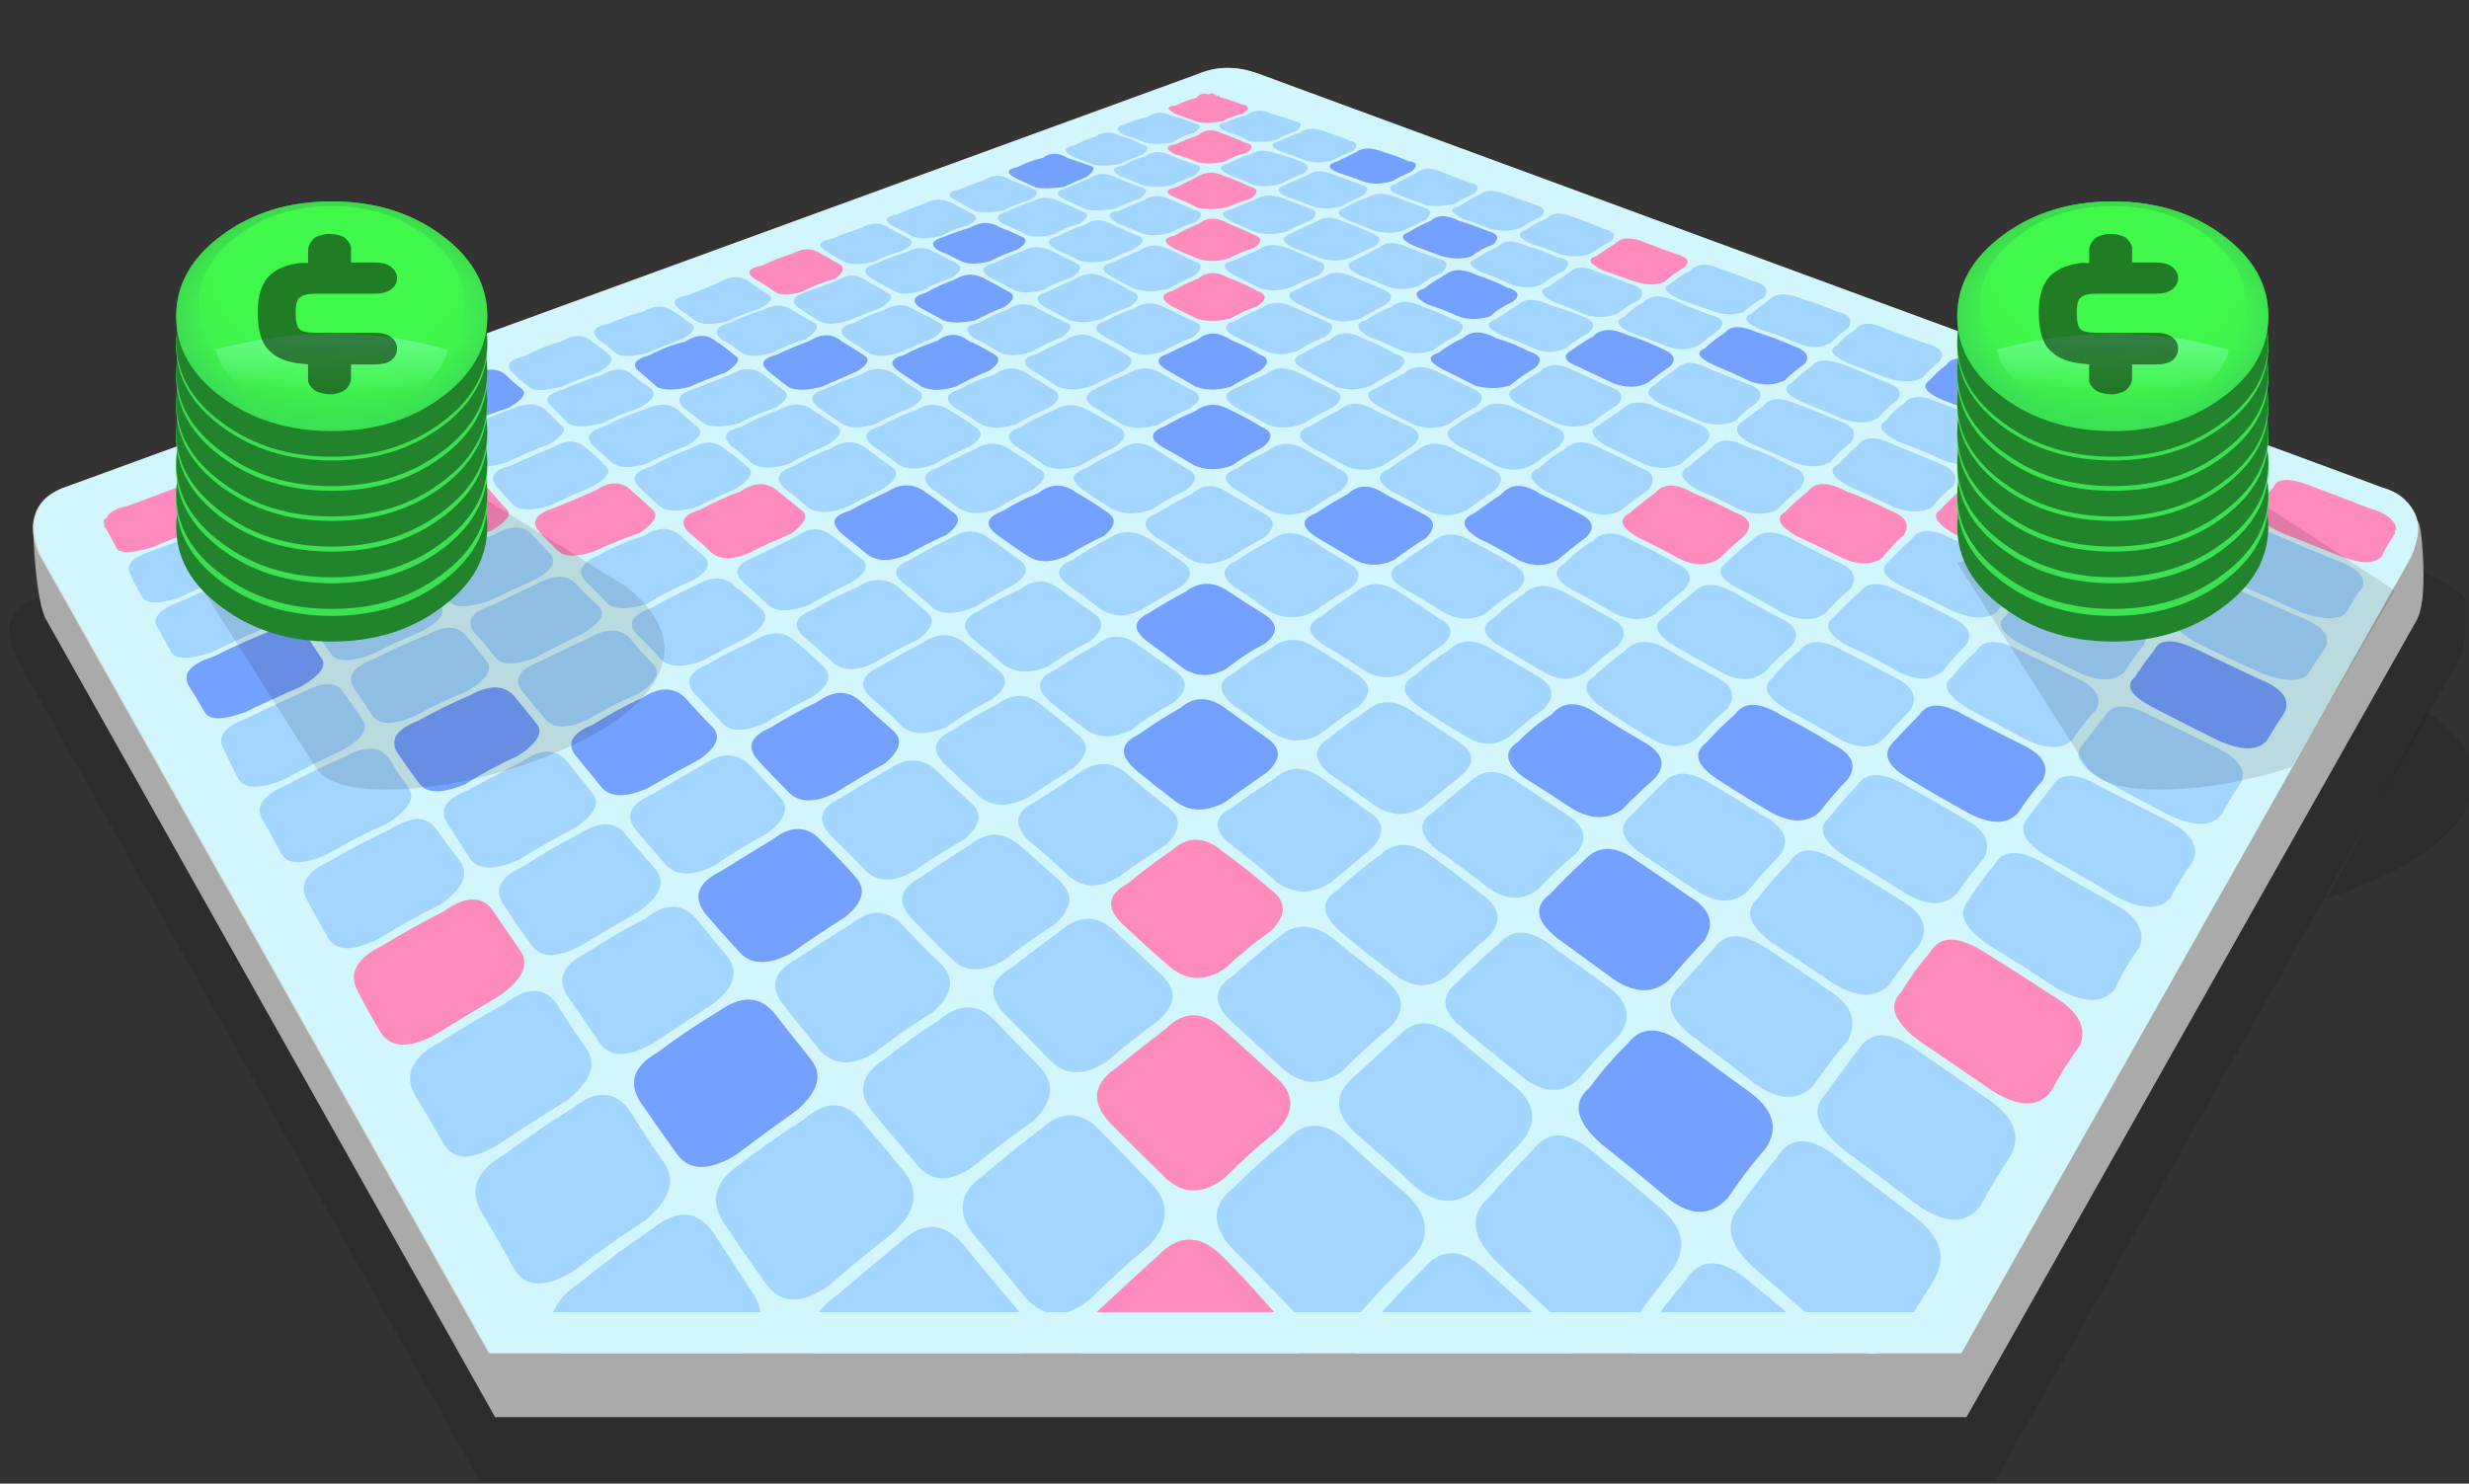 <?xml version="1.0" encoding="utf-8"?><svg id="icoCreateMatchBet-Tableros-06" image-rendering="auto" baseProfile="basic" version="1.1" x="0px" y="0px" width="386" height="232" xmlns="http://www.w3.org/2000/svg" xmlns:xlink="http://www.w3.org/1999/xlink"><rect width="100%" height="100%" fill="#333333" stroke="none"/><defs><g id="icoCredits" overflow="visible"><path fill="#21832C" stroke="none" d="M21.3 6.5Q17.65 2.8 12.5 2.8 7.35 2.8 3.7 6.5 0 10.15 0 15.3 0 20.45 3.7 24.1 7.35 27.8 12.5 27.8 17.65 27.8 21.3 24.1 25 20.45 25 15.3 25 10.15 21.3 6.5Z"/><g id="0-Comun_Iconos_Smileys_icoCreditsBase" transform="matrix(1.471 0 0 1.471 12.5 12.5)"><path fill="url(#Gradient_1)" stroke="none" d="M6 -6Q3.5 -8.5 0 -8.5 -3.5 -8.5 -6 -6 -8.5 -3.5 -8.5 0 -8.5 3.5 -6 6 -3.5 8.5 0 8.5 3.5 8.5 6 6 8.5 3.5 8.5 0 8.5 -3.5 6 -6M5.1 -6Q7.25 -3.9 7.25 -.9 7.25 2.05 5.1 4.2 3 6.35 0 6.35 -3 6.35 -5.1 4.2 -7.25 2.05 -7.25 -.9 -7.25 -3.9 -5.1 -6 -3 -8.15 0 -8.15 3 -8.15 5.1 -6Z"/><path fill="url(#Gradient_2)" stroke="none" d="M6 -6Q3.5 -8.5 0 -8.5 -3.5 -8.5 -6 -6 -8.5 -3.5 -8.5 0 -8.5 3.5 -6 6 -3.5 8.5 0 8.5 3.5 8.5 6 6 8.5 3.5 8.5 0 8.5 -3.5 6 -6Z"/><path fill="url(#Gradient_3)" stroke="none" d="M6 -6Q3.5 -8.5 0 -8.5 -3.5 -8.5 -6 -6 -8.5 -3.5 -8.5 0 -8.5 3.5 -6 6 -3.5 8.5 0 8.5 3.5 8.5 6 6 8.5 3.5 8.5 0 8.5 -3.5 6 -6M5.1 -6Q7.25 -3.9 7.25 -.9 7.25 2.05 5.1 4.2 3 6.35 0 6.35 -3 6.35 -5.1 4.2 -7.25 2.05 -7.25 -.9 -7.25 -3.9 -5.1 -6 -3 -8.15 0 -8.15 3 -8.15 5.1 -6Z"/><path fill="url(#Gradient_4)" stroke="none" d="M0 7.65Q2.7 7.65 4.55 5.75 6 4.3 6.35 2.5 .45 .1 -6.35 2.45 -6 4.3 -4.55 5.75 -2.7 7.65 0 7.65Z"/></g><path fill="#000" fill-opacity=".501" stroke="none" d="M12.35 3.55L12.05 3.55Q11.25 3.7 10.95 4.2 10.6 4.75 10.6 5.3L10.6 5.4 10.6 6.7 9.95 6.7Q8.45 6.95 7.6 7.95 6.55 9.2 6.55 12.05 6.55 15.25 7.6 16.4 8.45 17.45 9.95 17.65L10.6 17.75 10.6 19.55Q10.65 20.1 11.2 20.65 11.8 21 12.35 21L12.6 21Q13.45 20.8 13.7 20.35 14.05 19.9 14.05 19.15L14.05 17.75 15.95 17.75Q16.8 17.75 17.25 17.35 17.75 16.8 17.75 16.05 17.75 15.25 17.25 14.75 16.8 14.3 15.95 14.3L11.2 14.3Q10.25 14.3 9.95 13.95 9.6 13.65 9.6 12.05 9.6 10.75 9.95 10.45 10.25 10.05 11.2 10.05L15.95 10.05Q16.8 10.05 17.25 9.6 17.75 9.1 17.75 8.35 17.75 7.65 17.25 7.1 16.8 6.65 15.95 6.65L14.05 6.65 14.05 5.4 14.05 5Q14 4.55 13.55 3.95 13.05 3.55 12.35 3.55Z"/></g><radialGradient id="Gradient_1" gradientUnits="userSpaceOnUse" cx="0" cy="0" r="9.3" fx="0" fy="0" gradientTransform="translate(.15 1.15)" spreadMethod="pad"><stop offset="69.803%" stop-color="#5AC875" stop-opacity="0"/><stop offset="100%" stop-color="#16BF53" stop-opacity=".509"/></radialGradient><radialGradient id="Gradient_2" gradientUnits="userSpaceOnUse" cx="0" cy="0" r="11.212" fx="0" fy="0" gradientTransform="translate(.3 -3.65)" spreadMethod="pad"><stop offset="47.058%" stop-color="#40F94B" stop-opacity="1"/><stop offset="77.647%" stop-color="#40F44B" stop-opacity="1"/><stop offset="100%" stop-color="#3AE44E" stop-opacity="1"/></radialGradient><radialGradient id="Gradient_3" gradientUnits="userSpaceOnUse" cx="0" cy="0" r="9.3" fx="0" fy="0" gradientTransform="translate(.15 1.15)" spreadMethod="pad"><stop offset="69.803%" stop-color="#43D775" stop-opacity="0"/><stop offset="100%" stop-color="#39BF48" stop-opacity=".509"/></radialGradient><linearGradient id="Gradient_4" gradientUnits="userSpaceOnUse" x1=".05" y1="-2.375" x2="-.05" y2="6.375" spreadMethod="pad"><stop offset="44.705%" stop-color="#82FFB4" stop-opacity=".568"/><stop offset="90.980%" stop-color="#82FFB4" stop-opacity="0"/></linearGradient></defs><g id="000-EXPORT_mcTablero3D-07" overflow="visible"><path fill="#000" fill-opacity=".121" stroke="none" d="M385.45 94.15Q385.3 90.95 362.1 82.45 355.65 80.05 294.35 59.05L198.8 25.6Q193.65 23.7 189.2 25.6L5.8 93.4Q-.6 95.6 2.55 102.9L75 231.6 311.9 231.6 384.25 103.5Q385.7 101.25 385.45 94.15Z"/><path fill="#AAA" stroke="none" d="M378.85 88.1Q378.55 81.15 377.75 81.35 376.6 84.35 375.8 85.35 374.9 86.55 373.8 86.25L364.8 83.1 204.15 23.95 197.65 21.55Q192.65 19.7 188.3 21.55L11.5 86.05Q7.75 87.25 5.15 81.8 5.5 92.9 7.05 96.6L77.4 221.6 307.45 221.6 377.7 97.2Q379.1 95 378.85 88.1Z"/><path fill="#DADADA" stroke="none" d="M377.15 79.9Q375.6 77.15 372.3 76.25L363.8 73.1 203.15 13.95 196.65 11.55Q191.65 9.7 187.3 11.55L10.5 76.05Q6.75 77.25 5.6 80.1 4.5 82.9 6.05 86.6L76.4 211.6 306.45 211.6 376.7 87.2Q378.75 82.6 377.15 79.9Z"/><path fill="#D1F6FB" stroke="none" d="M377.35 79.9Q375.8 77.15 372.5 76.25L364 73.1 203.35 13.95 196.85 11.55Q191.85 9.7 187.5 11.55L10.7 76.05Q6.95 77.25 5.8 80.1 4.7 82.9 6.25 86.6L72.4 204.15 73 205.2 76.6 211.6 306.65 211.6 310.25 205.2 310.85 204.15 376.9 87.2Q378.95 82.6 377.35 79.9Z"/><path fill="#A3D5FF" stroke="none" d="M239.6 205.2Q239 204.65 238.45 204.15 235.55 201.5 232.7 198.95 226.65 193.25 222.5 198.45 219.7 201.2 217 204.15 216.5 204.65 216.05 205.2L239.6 205.2M279.3 205.2Q278.65 204.65 278.05 204.15 275.9 202.35 273.75 200.6 267 194.7 263.5 200.25 261.9 202.15 260.35 204.15 259.95 204.65 259.6 205.2L279.3 205.2M150.9 194.95Q146.15 189.15 140.7 194.3 135.7 198.4 130.9 202.5 129.75 203.3 128.9 204.15 128.4 204.65 128.05 205.2L159.3 205.2Q159 204.7 158.6 204.2L158.55 204.15Q154.45 199.4 150.9 194.95M155.65 159.7Q151.65 155.5 146.9 159.45 142.45 162.3 138.2 165.7 132.65 169.35 136.55 174.05 139.7 177.85 143.15 181.9 146.65 186.45 152.45 182.2 156.85 178.55 161.55 175.3 166.25 170.7 162.45 166.7 158.95 163.25 155.65 159.7M115.8 181.95Q109.65 186.15 113.25 191.35 116.3 195.95 119.55 200.45 123 205.65 129.55 201.05 134.45 196.8 139.7 192.7 145.05 187.8 141.3 183.15 138.05 179.15 134.8 175.4 130.9 170.5 125.75 175 120.55 178.35 115.8 181.95M111.5 192.75Q107.8 187.4 101.85 192.25 96.2 196.05 90.9 200.4 88.15 202.2 87 204.15 86.7 204.65 86.5 205.2L118.85 205.2Q118.8 204.65 118.65 204.15 118.3 203.05 117.5 201.95 114.4 197.15 111.5 192.75M108.95 143.8Q105.65 139.9 100.95 143.6 96.15 146.1 91.7 149 85.9 151.95 88.95 156.1 91.15 159.2 93.55 162.8 95.9 166.65 102.1 163.15 106.75 160.05 111.5 156.95 116.45 153.15 113.75 149.65 111.25 146.6 108.95 143.8M98 130.75Q95.5 127.2 90.5 130.45 86.05 132.7 81.9 135.45 76.2 138 78.85 141.65 80.85 144.75 83.05 147.7 85.1 150.9 90.85 147.85 95.3 145.15 99.85 142.55 104.95 138.9 102.5 135.95 100.05 133.1 98 130.75M91.95 99.85Q88.05 101.6 84.4 103.45 79.4 105.35 81.75 108.2 83.3 110.15 85.15 112.3 86.95 114.8 91.95 112.5 95.7 110.2 99.75 108.5 104.05 105.75 102.05 103.8 100.1 101.8 98.4 99.75 96.05 97.4 91.95 99.85M117.3 119.7Q114.2 116.6 109.95 119.6 105.85 121.85 102.05 124.2 96.8 126.4 99.4 129.8 101.6 132.4 103.95 135.05 106.35 138 111.7 135.35 115.75 132.55 119.9 130.35 124.25 127.1 121.95 124.65 119.5 122 117.3 119.7M141.25 144.8Q137.6 140.85 133.15 144.45 128.8 147.15 124.4 150.05 119.05 153 122.65 157.35 125.2 160.6 128.15 164.2 131.55 167.95 137.05 164.4 141.25 161.1 145.8 158.3 150.4 154.3 147.25 150.9 144.05 147.85 141.25 144.8M131.4 124.8Q126.55 127.1 129.85 130.6 132.3 133 135.15 135.95 138.05 139 142.9 136.2 146.75 133.55 150.75 131.25 154.75 127.95 151.55 125.3 148.85 122.9 146.4 120.5 143.1 117.45 139 120.25 135.15 122.45 131.4 124.8M128.6 104.1Q126.4 101.95 124.3 100.25 121.65 97.8 117.8 100.25 114.2 101.8 110.6 103.9 106.1 105.8 108.65 108.55 110.6 110.55 112.8 112.95 114.7 115.25 119.8 113 123.25 110.8 127.05 108.95 131.05 106.2 128.6 104.1M155.85 104.6Q153.35 102.5 150.8 100.55 147.8 98.1 144.2 100.55 140.8 102.3 137.5 104.25 133.15 106.4 136.15 109.05 138.45 111 140.95 113.5 143.35 115.7 147.95 113.7 151.35 111.25 154.9 109.45 158.8 106.75 155.85 104.6M79.05 180.4Q72.3 184.2 75.2 189.45 77.65 193.45 80.2 198.1 82.85 203 89.75 198.7 95.1 194.6 100.85 190.85 106.8 185.9 103.7 181.65 100.85 177.65 98.5 173.7 95 168.95 89.55 173.25 84.2 176.6 79.05 180.4M68.85 162.95Q62.35 166.35 64.75 171.05 66.95 174.6 69.15 178.55 71.55 183 78.1 178.85 83.2 175.45 88.6 172.1 94.3 167.6 91.6 163.85 89.2 160.5 87.2 157.2 84.3 152.85 78.95 156.95 73.7 159.85 68.85 162.95M70.15 129.05Q71.65 131.35 73.45 134.3 75.6 136.95 81.1 134.45 85.3 131.85 89.8 129.5 94.65 126.35 92.5 123.9 90.5 121.4 88.7 119.1 86.1 116.05 81.75 119 77.4 121.25 73.1 123.6 67.65 125.7 70.15 129.05M51.75 134.55Q46 137.15 48 140.75 49.5 143.5 51.25 146.6 53.05 149.85 59.2 146.8 63.85 143.9 68.75 141.5 73.85 138 72.15 135 70.15 132.35 68.35 129.9 66.2 126.4 61.1 129.65 56.2 131.95 51.75 134.55M53.35 117.4Q58.15 114.8 56.75 112.6 55.05 110.15 53.8 108.4 52.2 105.65 47.25 108.3 42.95 110.15 38.75 112.25 33.35 114.25 34.95 117.1 36.05 119.45 37.3 121.85 38.8 124.2 44.4 121.9 48.7 119.55 53.35 117.4M63.9 123.25Q62.2 120.9 60.8 118.55 58.6 115.65 53.9 118.35 49.15 120.4 44.95 122.7 39.1 125.1 41.1 128.25 42.35 130.55 43.85 133.25 45.2 136.25 51.25 133.55 55.65 130.9 60.5 128.8 65.5 125.6 63.9 123.25M76 103.3Q74.3 101.15 72.9 99.45 70.95 96.95 66.6 99.35 62.45 101 58.55 103 53.6 104.85 55.35 107.65 56.6 109.4 58.15 111.8 59.7 114.2 64.9 111.95 68.85 109.8 73.1 108.05 77.7 105.25 76 103.3M60 91Q56 92.7 52.4 94.35 47.45 95.95 49.2 98.5 50.35 100.35 51.75 102.2 52.9 104.2 58.1 102.35 62 100.35 66 98.7 70.25 96.3 68.85 94.7 67.3 92.65 65.95 91.1 64.2 88.85 60 91M59.85 83.45Q58.25 81 54.2 83.3 50.45 84.65 46.75 86.35 41.9 87.95 43.65 90.1 44.7 91.85 45.9 93.6 47.15 95.25 52.05 93.6 55.85 91.95 59.6 90.3 63.65 88.3 62.5 86.5 61.05 84.55 59.85 83.45M67.05 66.55Q65.65 65.1 64.55 64.05 63.05 62.4 59.55 64.05 56.2 65.15 53.05 66.55 49.05 67.6 50.45 69.5 51.4 70.8 52.7 72.3 53.75 73.35 57.9 72.15 61.15 70.6 64.5 69.5 68.25 67.7 67.05 66.55M70.25 70.05Q68.55 68.1 65 69.95 61.65 71.15 58.35 72.75 53.95 73.6 55.4 75.95 56.55 77.45 57.85 78.9 59 80.1 63.35 78.9 66.7 77.35 70.3 75.95 74 73.85 72.8 72.85 71.5 71.2 70.25 70.05M28.45 93.95Q23.2 95.85 24.65 98.15 25.6 99.9 26.7 101.85 27.7 103.8 33.1 102 37 100.1 41.15 98.3 45.55 95.9 44.65 94.25 43.25 92.45 42.05 90.7 40.65 88.4 36.4 90.7 32.35 92.15 28.45 93.95M34.05 75.85Q34.7 77.35 35.85 78.65 37 80.1 41.25 78.8 44.75 77.15 48.5 75.95 52.6 73.85 51.5 72.8 50.35 71.15 49.25 70 47.7 68.2 44.05 70 40.45 71.05 37.2 72.65 32.85 73.75 34.05 75.85M39.2 86.25Q38.2 84.45 37.2 83.2 35.85 80.9 31.75 83.2 27.65 84.7 23.9 86.1 19 87.65 20.45 89.9 21.05 91.4 22.15 93.2 23 95.1 28.05 93.45 31.85 91.55 35.95 90.2 40.25 87.85 39.2 86.25M152.35 94.95Q155.4 93.1 158.55 91.4 161.7 89.3 159.45 87.6 156.9 85.7 154.7 84.2 151.85 82.05 148.65 84.15 145.55 85.6 142.45 87.45 138.45 89.05 141.25 91.2 143.45 92.9 145.85 95.05 148.05 96.7 152.35 94.95M140.45 91.8Q137.55 89.55 133.95 91.85 130.55 93.3 127.15 95.3 122.85 96.95 125.65 99.55 127.75 101.3 130.05 103.45 132.45 105.75 136.8 103.6 140.1 101.6 143.6 99.95 147.05 97.45 144.7 95.5 142.35 93.65 140.45 91.8M129.95 70.1Q126.9 71.3 124.05 72.9 120.3 74.2 122.65 76.35 124.35 77.65 126.3 79.3 128.2 80.8 132.15 79.4 135.15 77.85 138.2 76.35 141.2 74.25 139.4 73 137.3 71.55 135.55 70.2 133 68.15 129.95 70.1M142.35 63.8Q145.35 61.95 143.35 60.9 141.4 59.75 139.85 58.45 137.25 56.9 134.6 58.55 131.6 59.65 129.05 60.8 125.65 61.8 127.85 63.65 129.6 64.9 131.55 66.2 133.35 67.4 136.9 66.3 139.45 64.85 142.35 63.8M157.9 70.3Q155.25 68.45 152.3 70.3 149.4 71.6 146.75 73.1 143.1 74.25 145.8 76.5 147.65 77.85 149.85 79.4 152.2 81 155.85 79.55 158.4 77.9 161.55 76.5 164.6 74.25 162.25 73.2 159.95 71.55 157.9 70.3M148.45 64.15Q145.8 62.45 143.1 64.2 140.15 65.2 137.6 66.65 133.9 67.7 136.55 69.8 138.3 70.9 140.35 72.6 142.4 73.9 146 72.65 148.7 71.1 151.6 69.85 154.55 67.95 152.4 66.7 150.3 65.2 148.45 64.15M118 87.1Q113.7 88.7 116.2 91.05 118 92.65 120.1 94.6 121.95 96.25 126.4 94.65 129.7 92.7 133.05 91.1 136.75 88.85 134.5 87.25 132.3 85.45 130.4 84.05 127.65 81.55 124.4 83.95 121.15 85.55 118 87.1M108.8 91.5Q105.15 93.2 101.85 95.05 97.25 96.65 99.55 99.2 101.35 100.9 103.3 103.05 105.15 105.05 110 103.25 113.55 101.3 117.15 99.5 121 96.9 118.95 95.1 116.85 93.2 114.95 91.75 112.65 89.3 108.8 91.5M91.45 90.8Q93.15 92.45 94.9 94.3 96.5 95.85 101.15 94.45 104.55 92.3 108.1 90.85 111.9 88.8 110.05 87 108.15 85.4 106.5 83.85 104 81.6 100.65 83.8 97.1 84.85 93.85 86.7 89.45 88.55 91.45 90.8M83.6 90.65Q87.55 88.6 86.05 86.65 84.5 85 83.15 83.6 81.1 81.35 77.3 83.6 73.5 84.95 70.1 86.55 65.45 88.3 67.35 90.5 68.7 92.1 70.15 94 71.5 95.6 76.4 94 79.85 92.35 83.6 90.65M90.1 91.35Q88.05 89.15 84.2 91.15 80.5 92.95 76.95 94.65 72.2 96.2 74.1 98.85 75.6 100.45 77.35 102.7 78.8 104.75 83.8 102.8 87.5 100.8 91.15 99.05 95.35 96.5 93.6 94.8 91.7 93.05 90.1 91.35M94.7 72.9Q93.05 71.2 91.6 70.05 89.55 68.1 86.45 69.95 83 71.35 79.85 72.8 75.9 73.75 77.6 76.05 78.6 77.2 80.2 78.9 81.8 80.35 85.95 79.05 89.1 77.6 92.55 76.1 96.2 74.05 94.7 72.9M85.8 69.5Q89.1 67.45 87.8 66.6 86.4 65.15 85.15 64 83.25 62.45 79.9 64 76.75 65.15 73.65 66.5 69.65 67.7 71.4 69.5 72.55 70.75 73.9 72.2 75.2 73.6 79.35 72.25 82.5 70.7 85.8 69.5M95.25 55.45Q93.85 54.3 92.55 53.4 90.7 51.7 87.7 53.4 84.85 54.2 82.1 55.65 78.3 56.55 80.15 58.3 81.15 59.3 82.65 60.5 83.8 61.5 87.7 60.5 90.4 59.3 93.55 58.25 96.45 56.55 95.25 55.45M98.95 58.7Q97.05 56.9 94.05 58.65 90.85 59.65 88.15 60.85 84.25 61.95 86.25 63.55 87.4 64.75 88.85 66.2 90.2 67.15 94.1 66.2 96.95 64.75 100.05 63.75 103.1 62.05 101.8 60.8 100.4 59.75 98.95 58.7M116 66.7Q112.15 67.6 114.25 69.65 115.95 70.85 117.6 72.5 119.7 73.75 123.4 72.5 126.2 70.9 129.25 69.65 132.45 67.7 130.75 66.55 128.65 65.1 126.95 64.05 124.75 62.4 121.65 64.15 118.7 65.15 116 66.7M107.95 70.15Q104.75 71.3 101.8 72.95 97.85 74.1 99.9 76.15 101.35 77.55 103.1 79.15 104.75 80.45 108.75 79.35 111.9 77.85 115.15 76.35 118.6 74.15 116.75 72.9 114.9 71.3 113.3 70.2 111.05 68.25 107.95 70.15M107.45 69.7Q110.5 67.8 108.9 66.65 107.25 65.2 105.95 64.1 103.95 62.5 100.7 64.05 97.55 65.05 94.75 66.55 90.85 67.7 92.6 69.55 94 70.9 95.7 72.35 97.3 73.65 101.1 72.5 104.2 70.85 107.45 69.7M114.25 50.45Q110.8 51.2 112.8 53.1 114.25 53.8 115.9 55.15 117.35 56.1 120.75 55.15 123.35 53.8 126.05 53 128.7 51.1 127.15 50.4 125.35 49.45 123.9 48.5 121.75 47.1 119.25 48.5 116.55 49.25 114.25 50.45M119.4 58.6Q117 56.85 113.9 58.7 111.25 59.75 108.4 60.85 104.9 61.95 106.95 63.8 108.35 64.9 110.1 66.25 111.6 67.05 115.3 66.3 118.05 64.85 121.2 63.75 124.1 61.95 122.35 60.9 120.65 59.65 119.4 58.6M105.25 48.7Q103.1 47.2 100.5 48.75 97.75 49.5 95.25 50.6 91.65 51.3 93.55 53.1 94.8 53.9 96.25 55.2 97.5 56.15 101.15 55.2 103.8 54.05 106.65 53 109.4 51.5 108.05 50.6 106.45 49.4 105.25 48.7M116.9 43.9Q115.05 42.65 112.45 44.15 110.1 45.2 107.55 46.15 104.25 46.7 106.2 48.35 107.5 49.3 108.95 50.3 110.35 51.05 113.7 50.25 116.2 49.1 118.75 48.25 121.45 46.85 120.1 46.05 118.5 45.05 116.9 43.9M143.2 48.6Q140.75 46.95 138.3 48.45 135.85 49.25 133.6 50.45 130.25 51.3 132.4 52.95 134.05 54.1 135.85 55.2 137.55 56.1 140.8 55.1 143.35 53.85 145.85 52.95 148.4 51.1 146.8 50.45 144.8 49.3 143.2 48.6M161.35 29.45Q159.45 28.75 157.9 28.1 155.95 26.85 154 28.1 151.85 28.85 150.05 29.6 147.2 30.25 149.45 31.35 150.8 32.15 152.5 33.05 154.15 33.35 156.85 32.95 158.75 31.9 161 31.3 163.05 30.15 161.35 29.45M137.05 41.2Q134.05 41.95 136.15 43.45 137.6 44.35 139.6 45.4 141 46.4 144.25 45.45 146.2 44.25 148.85 43.4 151.1 42 149.4 41.1 147.75 40.25 146.05 39.4 143.95 38.1 141.55 39.5 139.3 40.15 137.05 41.2M130.95 43.85Q128.35 44.85 125.9 45.7 122.85 46.75 124.95 48.2 126.45 49.2 128.05 50.2 129.65 51.1 132.9 50.05 135.3 49 137.65 48.15 140.35 46.5 138.7 45.75 136.85 44.65 135.35 43.85 133.3 42.3 130.95 43.85M140.25 33.55Q137.4 34.05 139.65 35.4 141.05 36.05 142.8 37 144.2 37.55 147.15 36.9 149.1 35.8 151.3 35.25 153.6 34.05 151.8 33.35 150.15 32.4 148.7 31.7 146.6 30.65 144.5 31.85 142.3 32.6 140.25 33.55M138.85 35.55Q136.8 34.35 134.55 35.7 132.15 36.4 130.2 37.3 127 37.95 129.05 39.2 130.4 40.05 132.05 41 133.55 41.6 136.6 40.95 138.6 39.9 141 39.25 143.55 37.95 141.9 37.2 140.3 36.4 138.85 35.55M299.7 164.2Q293.45 159.65 290.6 164.05 287.9 167.55 285.4 171.1 281.8 174.65 288.5 180 293.9 183.95 299.55 188.3 306.25 193.05 309.65 188.55 311.75 184.6 314.45 180.55 316.8 175.8 310.45 171.65 304.8 167.7 299.7 164.2M277.8 181Q274.7 184.75 271.9 188.75 268.15 193.15 274.95 198.9 277.95 201.45 281.05 204.15 281.65 204.65 282.3 205.2L299.25 205.2Q299.55 204.65 299.85 204.15 301.15 202.05 302.45 200 305.5 194.55 298.7 189.8 292.85 185.35 287.35 181.05 280.9 175.9 277.8 181M276.35 148.4Q270.65 144.5 268 148.25 265.15 151.4 262.45 154.4 258.95 157.8 264.85 162.25 269.6 165.75 274.4 169.5 279.9 173.4 283.45 169.8 286.1 166 288.85 162.75 291.25 158.2 285.95 154.9 281.1 151.5 276.35 148.4M255.15 127.4Q251.7 130.1 256.7 133.55 260.8 136.25 265.05 139.2 270 142.4 273.3 139.3 275.6 136.4 278.15 133.85 280.75 130.45 276.05 127.8 271.65 125.05 267.6 122.6 262.5 119.5 260.05 122.4 257.45 124.9 255.15 127.4M270 110.9Q272.25 107.9 268.3 105.85 264.45 103.8 260.95 101.7 256.6 99 254.1 101.75 251.5 103.6 249.25 105.75 246.2 107.65 250.6 110.75 254.15 113.1 258 115.4 262.15 117.9 265.45 115.35 267.45 112.95 270 110.9M300.1 147.7Q302.4 143.75 297 140.65 292.25 137.7 287.7 134.9 281.95 131.15 279.75 134.85 277.1 137.45 274.9 140.4 271.5 143.3 277.05 147.45 281.85 150.55 286.65 153.8 292.05 157.15 295.3 154.05 297.55 150.85 300.1 147.7M298.1 122.9Q292.5 119.55 290.35 122.8 288 125.25 286 127.8 283.05 130.3 288.55 134 293.1 136.6 297.8 139.65 303 142.75 305.95 139.7 307.9 136.85 310.1 134.3 312.15 130.55 306.8 127.9 302.4 125.25 298.1 122.9M298.7 111Q300.45 107.9 296.05 105.85 292.1 103.7 288.25 101.8 283.35 99 281.35 101.8 279.05 103.5 277.2 105.95 274.4 107.95 279.4 111 283.1 112.95 287.4 115.45 291.95 118 294.6 115.45 296.45 113.3 298.7 111M239.65 179.8Q236.1 183.4 232.65 187.4 228.1 191.5 234.1 197.45 237.6 200.7 241.25 204.15 241.75 204.65 242.35 205.2L256.4 205.2Q256.75 204.7 257.15 204.15 259.3 201.3 261.55 198.4 265.05 193.2 259.1 188.5 254.2 184.3 249.2 180.25 243.3 175.1 239.65 179.8M236.4 169.5Q232.05 165.9 227.75 162.35 222.4 157.9 218.65 162 215 165.35 211.55 168.5 206.9 172.55 212.1 177.35 216.65 181.25 221.1 185.45 226.4 189.95 231.05 185.75 234.55 182.15 238 178.45 241.75 173.7 236.4 169.5M201 178.4Q196.75 181.8 192.9 185.7 187.5 189.85 192.95 195.6 197 199.55 201.35 204.15 201.7 204.5 202.05 204.9 202.2 205.05 202.4 205.2L212.75 205.2Q213.2 204.65 213.65 204.15 217.1 200.25 220.85 196.75 225.1 191.7 219.95 186.8 215.15 182.7 210.75 178.6 205.3 173.6 201 178.4M179.65 194.8Q184.4 189.55 179.95 185.05 176.05 180.9 172.25 177.05 167.65 172.05 162.8 176.5 158.1 180.05 153.75 183.8 147.95 187.85 152.45 193.35 156.15 197.75 160.1 202.65 160.85 203.55 161.65 204.15 162.6 204.9 163.65 205.2L166.75 205.2Q167.85 204.9 169.05 204.15 169.7 203.75 170.4 203.2 174.95 198.65 179.65 194.8M192.8 152.55Q187.95 155.6 192.75 159.95 196.5 163.35 200.5 167.1 205.1 171.05 209.9 167.45 213.35 163.9 217.25 160.7 221.1 156.8 216.5 153.15 212.4 150 208.45 146.8 203.7 143.1 199.8 146.65 196.25 149.45 192.8 152.55M174.4 145.7Q170.3 141.75 165.85 145.5 162 148.35 158.1 151.35 153 154.3 157.15 158.65 160.45 161.95 164 165.65 167.7 169.55 173.1 165.95 176.9 162.65 181.2 159.5 185.4 155.75 181.25 152.15 177.7 148.7 174.4 145.7M164.9 144.55Q169 140.85 165.7 137.8 162.55 134.85 159.65 132.4 155.7 128.9 151.75 132.05 147.7 134.6 143.85 137.25 138.85 139.9 142.75 143.85 145.6 146.9 148.65 149.8 151.75 153.2 157.05 150.1 160.9 147.1 164.9 144.55M176.25 121.05Q172.65 117.95 168.6 120.95 165.25 123.25 161.6 125.55 157.15 127.75 160.9 131.55 163.9 133.9 167 136.9 170.3 139.9 174.95 137.1 178.5 134.5 182.3 132.1 185.9 128.55 182.45 126.15 179.2 123.6 176.25 121.05M167.8 120.1Q171.4 117 168.35 114.75 165.6 112.35 163 110.4 159.65 107.35 155.8 110.2 152.2 112 148.75 114.3 144.4 116.35 147.8 119.6 150.2 121.95 153.05 124.5 156.1 127.1 160.8 124.65 164.2 122.4 167.8 120.1M183.4 109.9Q186.8 107.25 183.85 105 180.85 102.95 178.05 100.95 174.65 98.25 171.45 100.8 167.9 102.75 164.9 104.8 160.75 106.65 164.1 109.7 166.65 111.75 169.65 114 172.65 116.2 176.85 114.15 179.85 111.85 183.4 109.9M242.65 147.95Q237.45 143.85 234.2 147.7 230.9 150.5 227.9 153.55 223.55 156.85 229 161.1 233.2 164.55 237.95 168.35 242.95 172.4 246.95 168.6 249.9 165.1 253.15 161.9 256.2 157.75 251.25 154.2 246.85 151.05 242.65 147.95M208 138.05Q211.2 135.4 214.25 132.85 217.85 129.3 213.85 126.85 210.35 124.25 206.9 121.85 202.7 118.6 199.15 121.85 195.8 123.9 192.6 126.3 188 128.7 192.8 132.35 195.95 134.7 199.55 137.9 203.6 140.85 208 138.05M215.7 133.75Q212.3 136.2 209.15 139.15 204.95 141.8 209.7 145.8 213.5 149 217.75 152.2 222.2 155.8 226.35 152.45 229.3 149.3 232.75 146.45 236.05 142.8 231.45 139.7 227.6 136.55 223.9 133.95 219.25 130.4 215.7 133.75M212 105.35Q208.85 103.2 205.8 101.35 201.8 98.8 198.85 101.3 195.75 102.95 192.95 105.25 189.05 107.1 192.75 110.2 195.75 112.25 198.95 114.6 202.7 116.9 206.5 114.75 209.35 112.4 212.4 110.5 215.6 107.6 212 105.35M237.4 122.4Q233.05 119.15 229.85 122.2 226.85 124.55 224.1 127 220.3 129.4 224.8 133 228.6 135.65 232.7 138.85 237 141.9 240.65 138.9 243.4 135.9 246.4 133.5 249.2 130.1 245.05 127.45 241.1 124.85 237.4 122.4M228.5 121.25Q231.85 118.35 227.8 115.85 224.15 113.4 220.9 111.3 216.75 108.4 213.65 111.15 210.5 113.2 207.75 115.45 204 117.75 207.85 121 211.3 123.35 214.75 125.85 218.8 128.65 222.65 126 225.6 123.55 228.5 121.25M240.25 105.65Q236.65 103.55 233.55 101.7 229.25 98.9 226.55 101.65 223.65 103.4 221.3 105.55 217.65 107.55 221.9 110.55 225.15 112.8 228.75 114.9 232.6 117.55 236.05 115.15 238.55 112.85 241.4 110.85 244.15 107.85 240.25 105.65M219.1 88.05Q215.6 89.75 219.7 92.15 222.55 93.75 225.7 95.75 229.3 97.65 232.35 95.85 234.7 93.8 237.35 92.2 239.7 89.85 236.3 88.1 233.1 86.1 230.25 84.75 226.55 82.4 223.95 84.75 221.45 86.25 219.1 88.05M211.95 92.6Q209.15 94.35 206.6 96.35 202.95 98.15 206.8 100.75 209.85 102.55 213.05 104.7 216.6 107 220.1 104.95 222.8 102.75 225.55 100.85 228.3 98.35 224.8 96.6 221.7 94.45 218.8 92.6 214.8 90.1 211.95 92.6M209.4 64.1Q206.95 65.35 204.8 66.65 201.55 67.8 205 69.95 207.6 71.25 210.2 72.8 213.2 74.15 216.2 72.8 218.45 71.4 220.65 69.9 223.1 67.95 220.2 66.6 217.45 65.4 214.95 64.15 211.7 62.15 209.4 64.1M214.25 60.35Q216.35 59.05 218.65 57.85 220.75 56 218.05 55.3 215.65 53.85 213.35 53.05 210.15 51.15 207.95 53.1 205.8 54 203.9 55.2 200.9 56.25 204.15 57.9 206.55 59.15 208.9 60.5 211.55 61.35 214.25 60.35M233.1 73.25Q230 71.75 227.35 70.25 223.95 68.45 221.7 70.35 219.2 71.8 217.1 73.35 214.1 74.7 217.6 76.85 220.3 78.15 223.1 79.85 226.3 81.25 229.3 79.8 231.5 78.15 233.65 76.7 235.95 74.5 233.1 73.25M231.55 64.1Q229.4 65.1 227.55 66.55 224.85 67.8 228.15 69.8 231 71.1 233.8 72.8 236.8 74.15 239.7 72.65 241.55 71.25 243.7 69.85 245.7 67.7 242.8 66.6 239.9 65.2 237.3 63.95 233.65 62.2 231.55 64.1M230 60.65Q227.3 59.4 225 58.25 221.6 56.5 219.55 58.35 217.25 59.55 215.15 60.75 212.35 61.7 215.7 63.65 218.15 64.9 220.9 66.35 223.85 67.45 226.55 66.3 228.45 64.85 230.75 63.65 232.9 61.85 230 60.65M193.15 91.9Q195.85 93.65 198.55 95.65 201.95 97.45 205.45 95.6 208.2 93.6 211 92.05 213.9 89.65 210.7 88 207.75 86.25 205 84.45 201.4 82.25 198.6 84.55 195.8 85.95 193.2 87.75 189.7 89.35 193.15 91.9M170.95 95.9Q168.2 93.9 165.8 92.2 162.7 89.7 159.4 92.2 156.1 93.65 153 95.55 149.15 97.3 152.25 100.05 154.6 101.9 156.95 104 159.85 105.95 163.95 104.15 167 101.95 170.4 100.3 173.65 97.6 170.95 95.9M179.75 84.3Q176.2 82.2 173.35 84.2 170.45 85.65 167.6 87.6 163.85 89.15 167.05 91.5 169.5 93.3 172 95.2 174.85 97.15 178.45 95.35 181.5 93.45 184.65 91.75 187.4 89.6 184.7 87.75 182.2 86 179.75 84.3M180.95 80.2Q177.4 81.55 180.65 83.95 183.1 85.4 185.75 87.3 188.6 89 192.25 87.25 194.8 85.55 197.55 84.15 200.35 81.75 197.6 80.3 194.9 78.7 192.25 77.25 189.05 74.8 186.3 77.25 183.5 78.65 180.95 80.2M164 63.75Q166.7 62.05 164.45 60.8 162.35 59.45 160.55 58.4 157.95 56.75 155.45 58.6 152.45 59.5 150.1 60.8 146.8 61.9 149.2 63.7 151.05 64.8 153.25 66.3 155.5 67.45 158.8 66.35 161.25 64.9 164 63.75M180.85 70.4Q177.75 68.25 175.05 70.4 172.35 71.6 169.85 73.2 166.15 74.4 169.35 76.6 171.35 78.05 173.8 79.55 176.5 80.95 180.15 79.65 182.55 78 185.35 76.7 188.2 74.5 185.55 73.3 183.1 71.75 180.85 70.4M170.3 64.25Q167.4 62.55 164.75 64.15 162.05 65.25 159.6 66.75 156.25 67.9 158.9 69.85 161 71.1 163.25 72.75 165.3 73.9 169 72.75 171.55 71.2 174.4 69.85 176.95 67.9 174.8 66.75 172.35 65.3 170.3 64.25M166 52.75Q168.4 50.9 166.55 50.4 164.5 49.4 162.55 48.4 160.15 46.75 157.65 48.35 155.35 49.2 153.1 50.45 149.85 51 152.35 52.95 154.25 53.75 156.05 55 157.9 56.05 161.2 55.05 163.55 53.65 166 52.75M175.65 58Q177.95 56.35 175.95 55.4 173.75 54 171.65 53.1 169.1 51.55 166.6 53.15 164.3 54.15 162.1 55.35 158.75 56.2 161.4 57.95 163.35 59.1 165.25 60.4 167.55 61.4 170.7 60.35 173.05 59.15 175.65 58M186.05 63.85Q188.85 62 186.1 60.9 183.7 59.65 181.8 58.5 178.9 56.8 176.4 58.4 173.75 59.5 171.45 60.7 168.5 62.1 171.1 63.7 173.1 64.95 175.4 66.35 177.8 67.45 181.25 66.35 183.5 64.9 186.05 63.85M198.3 70.45Q195.65 71.7 193.4 73.25 189.9 74.45 193.3 76.6 195.85 78.25 198.55 79.85 201.3 81.1 204.7 79.8 207.05 78.1 209.65 76.75 212 74.45 209.35 73.35 206.6 71.7 204.1 70.3 200.8 68.45 198.3 70.45M197.9 58.55Q195.4 59.6 193.15 60.75 190.25 61.8 193.25 63.75 195.65 64.95 198.2 66.4 200.7 67.4 203.85 66.2 205.95 64.85 208.4 63.7 210.9 61.8 208.1 60.8 205.45 59.5 203.25 58.4 200.1 56.75 197.9 58.55M182.35 48.2Q179.6 46.65 177.25 48.3 174.95 48.95 173 50.15 169.95 51 172.65 52.65 174.7 53.65 176.75 54.95 178.95 55.95 182 54.9 184.1 53.65 186.45 52.75 188.75 51 186.6 50.2 184.35 49.2 182.35 48.2M202.4 48.1Q199.5 46.6 197.3 48.15 195.1 49.05 193.15 50.15 190.15 51.05 193.15 52.65 195.4 53.8 197.8 54.85 200.1 55.95 203 54.8 204.9 53.55 207.2 52.65 209.35 50.9 207.15 50.2 204.6 49.05 202.4 48.1M178.25 39.15Q176 40.1 174.05 41 171.05 41.8 173.8 43.25 175.4 44.25 177.55 45.2 179.85 45.9 182.7 45.15 184.6 44.05 186.7 43.15 188.65 41.4 186.8 40.9 184.7 39.9 182.8 39 180.2 37.7 178.25 39.15M168.15 43.6Q165.85 44.6 163.85 45.6 160.8 46.4 163.35 48.05 165.15 49 167.2 50.05 169.35 50.8 172.2 49.9 174.3 48.75 176.65 47.95 179 46.35 176.8 45.5 174.7 44.25 173 43.5 170.35 42.15 168.15 43.6M163.15 45.3Q165.15 44.1 167.55 43.4 169.95 41.85 167.95 41 166.05 40.1 164.3 39.15 161.9 38.1 159.75 39.3 157.4 40.15 155.5 41.1 152.35 41.95 154.85 43.45 156.45 44.2 158.45 45.35 160.3 46.15 163.15 45.3M168.8 34.95Q170.9 33.5 169.25 33.1 167.45 32.3 165.8 31.55 163.4 30.35 161.4 31.5 159.2 32.2 157.3 33.15 154.9 33.8 156.9 35.05 158.5 35.65 160.45 36.7 162.15 37.35 164.8 36.6 166.75 35.5 168.8 34.95M178.3 29.25Q176.25 28.55 174.7 27.85 172.25 26.55 170.45 27.85 168.5 28.65 166.65 29.45 164.2 30.05 166.55 31.25 168.05 31.95 169.85 32.75 171.5 33.1 174.25 32.65 176.05 31.8 178.25 31 180.05 29.7 178.3 29.25M177.75 36.8Q175.7 35.95 174.1 35.2 171.5 33.7 169.5 35.2 167.45 35.85 165.5 36.9 162.65 37.6 165.1 39 166.7 39.7 168.75 40.7 170.5 41.35 173.45 40.65 175.25 39.75 177.45 38.85 179.65 37.45 177.75 36.8M174.9 33Q172.15 33.25 174.7 34.9 176.35 35.55 178.45 36.45 180.3 37.15 182.95 36.4 184.75 35.45 186.8 34.75 188.75 33.3 186.75 32.85 184.8 31.95 183.2 31.3 180.6 30 178.8 31.35 176.75 32.15 174.9 33M175.6 25.9Q172.95 26.2 175.1 27.55 176.85 28.2 178.8 29 180.55 29.45 183.1 29 184.8 28.15 186.75 27.45 188.45 26.1 186.8 25.7 184.85 25.1 183.1 24.35 180.8 23.15 179.1 24.45 177.15 24.9 175.6 25.9M171.35 21.3Q169.45 21.95 167.9 22.75 165.4 23.25 167.7 24.5 169.15 25 170.95 25.75 172.4 26.1 175.05 25.65 176.75 24.9 178.65 24.15 180.15 22.95 178.55 22.6 176.85 21.7 175.25 21.3 173.15 20.15 171.35 21.3M191.75 19.1Q189.4 19.55 191.9 20.65 193.5 21.05 195.35 22.05 197.15 22.35 199.5 21.9 200.95 21.05 202.65 20.5 204.15 19.25 202.45 18.95 200.4 18.25 198.85 17.8 196.5 16.7 194.85 18.05 193.15 18.4 191.75 19.1M183.25 22.3Q184.8 21.25 186.75 20.75 188.3 19.6 186.75 19.3 184.95 18.55 183.3 18.15 181 17.05 179.45 18.3 177.55 18.65 175.95 19.4 173.7 19.95 175.7 21.05 177.35 21.6 179.2 22.35 180.75 22.65 183.25 22.3M233.2 35.85Q235.45 36.4 237.7 35.65 239.1 34.75 240.85 33.9 242.3 32.6 239.75 31.95 237.75 31.2 235.45 30.4 232.65 29.25 231.3 30.45 229.45 31.35 228.05 32.3 225.75 32.65 228.7 34.25 230.95 34.9 233.2 35.85M222.45 47.95Q219.35 46.4 217.5 48 215.35 48.8 213.6 50.05 211 50.7 213.85 52.6 216.3 53.5 218.85 54.7 221.3 55.8 224.15 54.7 225.95 53.25 227.8 52.45 229.85 50.7 227.15 49.9 224.65 48.7 222.45 47.95M211.6 43.3Q208.75 41.95 206.85 43.4 204.7 44.2 202.9 45.25 200.2 46.15 203.05 47.6 205.25 48.7 207.7 49.8 209.9 50.7 212.75 49.8 214.55 48.7 216.6 47.65 218.5 46.2 216.2 45.25 213.7 44.15 211.6 43.3M206.2 43.05Q208.05 41.35 205.9 40.75 203.55 39.75 201.45 38.85 198.7 37.7 196.7 39.1 194.65 39.9 192.85 40.75 190.05 41.3 192.95 43.05 194.8 44 197.2 45.15 199.45 45.8 202.15 44.8 204 43.8 206.2 43.05M212 40.6Q209.55 41.4 212.35 42.95 214.5 43.75 217 44.85 219.45 45.6 221.85 44.7 223.4 43.45 225.4 42.7 227.15 40.95 224.8 40.4 222.25 39.55 220.25 38.75 217.35 37.25 215.55 38.75 213.65 39.7 212 40.6M210.15 34.7Q207.5 33.4 205.65 34.75 203.7 35.55 201.95 36.5 199.4 37.3 202.15 38.7 204.1 39.5 206.55 40.4 208.8 41.1 211.2 40.3 212.85 39.4 214.9 38.55 216.65 37.2 214.35 36.4 212.15 35.4 210.15 34.7M204.8 34.55Q206.7 33.15 204.5 32.5 202.45 31.7 200.65 31.05 198 30 196.25 31.25 194.2 31.95 192.45 32.75 189.9 33.3 192.6 34.7 194.4 35.45 196.5 36.35 198.8 36.9 201.15 36.2 202.95 35.15 204.8 34.55M203.75 27.15Q205.3 26.05 203.5 25.3 201.5 24.5 199.65 24.05 197.2 23.05 195.55 24.15 193.7 24.6 192.15 25.55 189.65 26.05 192.15 27.35 194 28 196.05 28.95 197.9 29.4 200.3 28.75 201.9 27.8 203.75 27.15M222.3 32.35Q220.05 31.55 218.3 30.85 215.5 29.75 213.8 30.9 212 31.45 210.25 32.5 208.05 33.25 210.8 34.45 212.75 35.25 214.85 36.05 217.25 36.75 219.45 36.05 221.05 35.2 223 34.3 224.45 32.85 222.3 32.35M213.15 30.55Q214.55 29.3 212.7 28.85 210.65 28.05 208.7 27.4 206.05 26.2 204.4 27.4 202.7 28.1 201 28.9 198.6 29.7 201.3 30.8 203.2 31.45 205.35 32.3 207.3 32.9 209.7 32.25 211.3 31.35 213.15 30.55M221.35 27.1Q219.7 27.9 218.25 28.7 216.2 29.4 218.7 30.5 220.75 31.25 223.05 32.1 224.9 32.4 227.3 31.9 228.75 31.05 230.4 30.3 231.9 29 229.75 28.55 227.55 27.7 225.5 26.95 222.85 25.75 221.35 27.1M207.3 20.65Q204.85 19.55 203.2 20.75 201.4 21.35 200 22.05 197.7 22.65 200.25 23.7 202.05 24.25 204.15 25.1 205.9 25.7 208.2 25.1 209.75 24.3 211.5 23.6 212.85 22.4 211 22 208.9 21.1 207.3 20.65M295.4 87.7Q292.9 89.65 297.85 91.95 301.4 93.6 305.5 95.65 310 97.45 312.15 95.7 313.7 93.6 315.55 91.85 317 89.3 312.8 87.5 308.85 85.65 305.15 84.25 300.65 81.8 298.9 84.25 296.95 86.05 295.4 87.7M290.7 92.65Q288.5 94.5 286.7 96.5 284.15 98.35 288.9 101 292.65 102.65 296.8 105.05 301.1 107.2 303.75 104.95 305.35 102.8 307.35 100.9 309.1 98.25 304.75 96.35 300.75 94.25 297.2 92.6 292.5 90.05 290.7 92.65M290.45 69.6Q288.85 71.05 287.35 72.65 284.95 73.8 289.25 76.15 292.35 77.5 296.05 79.3 300.1 80.75 302.15 79.2 303.6 77.3 305.35 76.05 306.65 73.75 303.05 72.4 299.45 70.9 296.15 69.55 292.05 67.5 290.45 69.6M295.1 59.15Q298.5 60.15 300.5 59.1 301.75 57.75 303.25 56.5 304.5 54.55 301.1 53.7 297.9 52.6 295.05 51.5 291.35 49.7 290.05 51.6 288.45 52.45 287.2 54 285.1 55.05 288.95 56.8 291.9 57.9 295.1 59.15M309.35 71.8Q310.75 70.25 312.2 68.85 313.55 66.7 309.95 65.5 306.55 64.25 303.2 62.95 299.1 61.15 297.75 63.05 296.05 64.2 294.8 65.8 292.7 66.95 296.75 69.05 300.05 70.25 303.55 71.85 307.3 73.45 309.35 71.8M271.2 92.7Q266.8 90.2 264.55 92.8 262.2 94.7 260.1 96.55 257.4 98.2 261.7 100.95 265.1 102.95 268.9 105 272.85 107.3 275.9 105.1 277.8 102.95 280.05 101.05 282.2 98.35 278.1 96.55 274.45 94.65 271.2 92.7M280.3 84.4Q276.15 82.1 273.95 84.45 271.85 86.05 270 87.9 267.3 89.75 271.9 92.1 275.35 93.85 278.75 95.9 282.85 97.7 285.35 95.9 287.15 93.85 289.35 92 291 89.4 287.2 87.85 283.5 86.05 280.3 84.4M244.65 88.1Q241.65 89.8 245.75 92.2 249 93.9 252.35 95.9 256.25 97.7 258.95 95.9 261.1 93.9 263.35 92.15 265.55 89.45 261.75 87.95 258.35 85.95 255.3 84.6 251.35 82.25 249 84.6 246.7 85.95 244.65 88.1M251.65 96.6Q248.2 94.6 245.1 92.9 240.85 90.45 238.4 92.75 235.85 94.45 233.6 96.6 230.35 98.4 234.4 101 237.7 102.9 241.15 105 244.85 107.25 248.05 105 250.35 102.85 252.85 101.1 255.35 98.3 251.65 96.6M250.45 70.2Q246.85 68.15 244.7 70.2 242.55 71.35 240.7 73.15 237.7 74.3 241.6 76.8 244.4 78 247.6 79.7 250.95 81.25 253.55 79.7 255.4 78.15 257.6 76.7 259.55 74.25 256.5 73.15 253.35 71.5 250.45 70.2M251.6 60.45Q248.7 59.2 246.15 58 242.75 56.15 240.85 58.05 238.7 59.25 237 60.6 234.5 61.7 237.85 63.5 240.45 64.7 243.35 66.2 246.3 67.25 248.95 66.1 250.7 64.65 252.75 63.4 254.65 61.45 251.6 60.45M244.9 54.4Q246.45 53.05 248.3 52.1 250.2 50.35 247.4 49.5 244.8 48.4 242.45 47.75 239 46.1 237.35 47.65 235.5 48.8 233.85 49.95 231.25 50.7 234.65 52.4 237.05 53.25 239.8 54.5 242.5 55.6 244.9 54.4M273.9 69.45Q277 70.7 280.4 72.3 283.9 73.55 286.1 72.25 287.55 70.6 289.35 69.2 290.95 67 287.45 65.8 284.1 64.35 281.1 63.25 277.2 61.5 275.75 63.4 274 64.75 272.25 66.05 270.25 67.45 273.9 69.45M273.2 69.9Q269.35 67.85 267.65 69.95 265.75 71.5 263.95 73 261.5 74.3 265.4 76.6 268.45 77.85 271.8 79.6 275.35 81 277.8 79.7 279.5 77.95 281.45 76.3 283.15 74.05 279.85 72.8 276.65 71.05 273.2 69.9M266.5 69.45Q268.5 67.4 265.1 66.15 262.15 64.95 259.25 63.75 255.65 62.1 253.85 63.8 251.8 65.2 249.95 66.5 247.55 67.55 251.1 69.75 253.95 71.05 257.2 72.65 260.4 73.75 262.9 72.5 264.55 70.8 266.5 69.45M273.1 60Q270.1 58.8 267.3 57.7 263.7 55.85 262.15 57.65 260.25 58.8 258.6 60.3 256.35 61.5 259.85 63.3 262.65 64.35 265.8 65.85 268.9 67 271.4 65.75 272.85 64.2 274.6 63.05 276.45 61.05 273.1 60M283.2 57.3Q281.55 58.45 280.15 59.85 277.75 61.05 281.7 62.85 284.65 64 288.05 65.5 291.5 66.65 293.55 65.4 294.95 63.8 296.5 62.65 298.05 60.75 294.65 59.7 291.3 58.2 288.55 57.15 284.65 55.55 283.2 57.3M281.6 46.7Q278.05 45.25 276.6 46.9 275.15 47.9 273.75 49.1 271.7 49.95 275.3 51.55 277.95 52.35 280.95 53.65 283.9 54.85 286.15 53.65 287.4 52.45 288.9 51.3 290.2 49.45 287.15 48.7 284.15 47.45 281.6 46.7M261.95 47.05Q258.6 45.6 257.05 47.2 255.35 48.05 254 49.5 251.65 50.35 254.85 52 257.4 52.8 260.4 54.1 263.15 55.2 265.65 53.95 267.05 52.8 268.75 51.55 270.3 49.95 267.3 49.2 264.5 48.2 261.95 47.05M261.2 44.35Q259.1 45.15 262.45 46.75 265 47.7 267.9 48.7 270.6 49.6 272.6 48.75 274.05 47.45 275.75 46.55 277.05 44.7 274.15 44 271.4 42.85 269.05 42.1 265.85 40.6 264.25 42.35 262.65 43.15 261.2 44.35M244.5 42.35Q246.2 40.65 243.5 40.25 241.05 39.1 238.8 38.5 235.75 37 234.2 38.55 232.3 39.4 230.85 40.4 228.6 41.15 231.65 42.6 233.8 43.35 236.15 44.45 238.8 45.4 241.1 44.45 242.8 43.1 244.5 42.35M250 42.65Q246.9 41.05 245.25 42.65 243.55 43.8 242.1 44.85 239.75 45.5 242.95 47.25 245.25 48 247.95 49.25 250.6 50 252.95 49 254.4 47.8 256.2 46.95 257.65 45.15 254.95 44.45 252.4 43.4 250 42.65M250.6 35.75Q248.25 34.7 246.1 34 243.05 32.7 241.8 34.2 240 34.9 238.4 36 236.35 36.7 239.3 38.1 241.45 38.75 244 39.8 246.65 40.4 248.55 39.7 250.1 38.7 251.85 37.7 253.2 36.35 250.6 35.75M330.8 140.2Q336.9 143.35 339.35 140.35 340.9 137.3 342.85 134.7 344.4 131.05 338.5 128.15 333.5 125.6 328.55 123.1 322.75 119.6 320.85 122.95 318.9 125.4 317.05 127.85 314.5 130.75 320.65 134.3 325.65 137 330.8 140.2M334.35 148.35Q336.25 144.45 330.2 141.15 325 138.3 320 135.25 313.8 131.55 311.85 135.15 309.55 137.9 307.75 140.8 305 143.85 311.1 147.9 316.3 151.05 321.55 154.55 327.85 158.1 330.6 154.7 332.2 151.25 334.35 148.35M327.7 111Q329.2 108 324.35 105.9 319.85 103.65 315.8 101.75 310.6 98.95 308.95 101.85 306.85 103.65 305.2 105.85 302.55 107.7 307.95 110.95 312.05 113.1 316.5 115.55 321.65 118.1 324.1 115.55 325.7 113.1 327.7 111M324.95 105.15Q329.75 107.35 332.05 105.15 333.4 103.05 335.1 100.95 336.6 98.25 331.75 96.35 327.35 94.1 323.5 92.35 318.45 90.05 316.75 92.45 315.05 94.25 313.5 96.4 311.2 98.2 316.4 100.95 320.5 102.9 324.95 105.15M350.35 122.35Q351.75 119.3 346.1 116.7 341.4 114.35 336.4 112 330.85 108.95 329.05 112 327.25 114.25 325.65 116.45 323.2 118.85 329.3 122.2 333.95 124.8 339.05 127.45 345.05 130.2 347.3 127.4 348.75 124.7 350.35 122.35M347.15 87.45Q345.3 89.15 350.9 91.8 355.15 93.6 359.75 95.75 365.2 97.65 366.9 95.7 367.95 93.65 369.3 91.9 370.35 89.45 365.1 87.55 360.5 85.7 356.3 83.85 350.8 81.4 349.75 83.95 348.25 85.65 347.15 87.45M343.55 92.5Q341.85 94.25 340.7 96.3 338.6 98.1 344.25 100.95 348.8 103.1 353.65 105.3 359.05 107.35 360.95 105.3 362.2 103.1 363.6 101.2 364.75 98.45 359.5 96.45 354.6 94.3 350.35 92.45 344.95 89.85 343.55 92.5M330.45 84.05Q325.45 81.5 324.1 83.95 322.4 85.75 321.05 87.55 318.95 89.45 324.1 91.8 328.1 93.6 332.3 95.65 337.1 97.65 339.25 95.6 340.65 93.65 342.15 91.85 343.35 89.05 338.65 87.45 334.35 85.5 330.45 84.05M326.6 79.05Q327.85 77.15 329.5 75.7 330.55 73.45 326.55 72.25 322.75 70.65 319.3 69.3 314.85 67.35 313.4 69.35 311.9 70.65 310.7 72.35 308.6 73.65 313.05 75.9 316.65 77.55 320.5 79 324.75 80.45 326.6 79.05M335.4 68.45Q336.65 66.5 332.55 65.3 328.85 63.85 325.55 62.75 320.8 60.9 319.85 62.7 318.35 63.95 317.1 65.4 315.35 66.75 319.8 68.8 323.2 69.85 327.05 71.65 331.05 72.95 332.95 71.6 333.85 69.8 335.4 68.45M342.6 69Q337.85 66.9 336.85 69.05 335.5 70.35 334.35 72.1 332.4 73.25 337.3 75.8 341.1 77.2 345.2 78.7 349.9 80.35 351.45 78.95 352.55 77.1 353.95 75.6 355 73.25 350.55 72.1 346.45 70.35 342.6 69Z"/><path fill="#D1F6FB" stroke="none" d="M245.55 211.6Q244.65 210.05 243.1 208.5 241.35 206.85 239.6 205.2L216.05 205.2Q215.2 206.15 214.35 207.1 212.1 209.2 211.95 211.6L245.55 211.6M286.65 211.6Q286 210.9 285.2 210.25 282.2 207.7 279.3 205.2L259.6 205.2Q258.15 207.1 256.8 209.15 255.75 210.35 255.35 211.6L286.65 211.6M159.7 211.6Q161.2 208.3 159.3 205.2L128.05 205.2Q125.95 208.1 127.4 211.6L159.7 211.6M115.95 211.6Q119.15 208.3 118.85 205.2L86.5 205.2Q85.5 207.95 87.35 211 87.5 211.3 87.7 211.6L115.95 211.6M286.3 208.65Q289.5 211.3 292 211.6 292.65 211.7 293.3 211.6 295.4 211.3 296.9 209.1 298.05 207.1 299.25 205.2L282.3 205.2Q284.25 206.9 286.3 208.65M244.3 207.1Q250.25 212.5 254.9 207.2 255.65 206.2 256.4 205.2L242.35 205.2Q243.3 206.15 244.3 207.1M200.3 206.5Q199.75 205.85 199.2 205.2L171.4 205.2Q168.1 208.15 168.9 211.6L203.1 211.6Q202.8 209 200.3 206.5M212.6 205.35Q212.65 205.25 212.75 205.2L202.4 205.2Q207.55 209.95 212.6 205.35M163.65 205.2Q165.15 205.65 166.75 205.2L163.65 205.2Z"/><path fill="#74A0FF" stroke="none" d="M112.35 158.15Q107.4 161.1 102.85 164.55 97.1 167.8 100.2 172.45 102.85 176.35 105.65 180.2 108.45 184.5 114.9 180.7 119.75 177.05 124.6 173.6 129.8 169.05 126.55 165.4 123.65 161.7 120.95 158.3 117.55 154.4 112.35 158.15M101.25 123.25Q105.2 120.95 109.35 118.75 113.5 115.85 111.35 113.65 109.15 111.45 107.2 109.2 104.45 106.45 100.4 109.15 96.5 110.9 92.75 113.3 87.55 115.35 90.2 118.4 92 120.6 94 123.05 96.05 125.55 101.25 123.25M132.15 143.4Q136.45 139.9 133.6 136.95 130.95 134 128.45 131.55 125.2 127.9 120.9 131.2 116.75 133.7 112.6 136.3 107.3 138.9 110.25 142.85 112.65 145.7 115.45 148.7 118.2 152 123.7 149.05 127.75 146.15 132.15 143.4M138.25 119.45Q142.1 116.3 139.5 114.15 137 112 134.8 109.9 131.75 106.9 127.8 109.75 123.95 111.6 120.45 113.8 115.65 115.85 118.6 119 120.75 121.3 123.2 123.8 125.75 126.45 130.65 123.95 134.35 121.6 138.25 119.45M50.25 102.9Q48.9 100.95 47.75 99.1 45.9 96.55 41.6 98.95 37.4 100.65 33.45 102.65 27.95 104.4 29.5 107.2 30.65 109 31.9 111.2 32.9 113.35 38.35 111.35 42.6 109.3 46.9 107.45 51.6 104.75 50.25 102.9M80.35 108.8Q78 106.25 73.55 108.7 69.3 110.5 65.4 112.7 60.1 114.75 62.25 117.9 63.7 120.05 65.45 122.4 67.15 124.9 72.6 122.7 76.65 120.15 81.05 118.15 85.6 115.15 83.85 113.1 81.95 110.75 80.35 108.8M79.05 58.6Q77.15 57.05 74.1 58.55 70.9 59.75 68.15 60.95 64 61.8 65.85 63.65 66.9 64.6 68.25 66.15 69.25 67.25 73.3 66.1 76.4 64.8 79.55 63.75 82.8 61.85 81.6 60.85 80.2 59.75 79.05 58.6M138.9 76.8Q135.7 78.3 132.75 79.9 128.85 81 131.6 83.45 133.55 85.05 135.55 86.65 137.75 88.4 141.75 86.8 144.8 85.05 147.95 83.65 151.05 81.3 148.85 80 146.6 78.25 144.75 77 141.9 74.9 138.9 76.8M154.6 58Q157.1 56.3 155.35 55.35 153.2 54.05 151.35 53.25 149 51.45 146.55 53.3 144 54.1 141.35 55.5 138.1 56.4 140.6 58.15 142.25 59.25 144.15 60.5 146.2 61.45 149.45 60.45 151.9 59.1 154.6 58M114.9 55.6Q113.25 54.2 111.9 53.35 109.85 51.65 107.05 53.45 104.1 54.15 101.55 55.55 98 56.55 99.95 58.1 101.2 59.15 102.7 60.5 104.3 61.35 107.8 60.5 110.6 59.25 113.45 58.25 116.35 56.3 114.9 55.6M121.35 55.5Q118 56.4 120.2 58.1 121.55 59.25 123.3 60.55 125.05 61.4 128.55 60.45 131.15 59.3 133.95 58.1 136.65 56.45 135 55.5 133.1 54.25 131.55 53.35 129.35 51.5 126.5 53.35 123.85 54.3 121.35 55.5M149.3 43.7Q146.8 44.6 144.7 45.8 141.65 46.65 144 48.2 145.65 49.05 147.5 50.1 149.25 50.75 152.45 50.1 154.7 48.9 156.95 48.05 159.4 46.35 157.65 45.6 155.75 44.5 154.15 43.7 151.65 42.2 149.3 43.7M159.75 37Q157.9 36.15 156.25 35.5 154.1 34.2 151.8 35.55 149.6 36.2 147.55 37.05 144.65 37.85 146.75 39.2 148.3 39.8 150.15 40.8 151.85 41.6 154.75 40.85 156.7 39.85 159.1 39 161.2 37.65 159.75 37M273.35 170.65Q268.45 167.1 263.45 163.4 257.75 159.05 254.55 163.1 251.3 166.3 248.45 170.15 244.4 173.6 250.3 178.85 255.35 182.85 260.4 187.1 266 191.8 270.15 187.3 272.85 183.25 276.05 179.55 279.2 174.85 273.35 170.65M255.75 134.5Q250.95 131.05 247.8 134.4 245 137 242.3 139.85 238.35 142.75 243.65 146.85 247.7 149.8 252.3 153.15 257.3 156.5 260.95 153.25 263.5 150.25 266.4 147.15 269.05 143.15 264.2 140.25 259.95 137.3 255.75 134.5M288.9 121.85Q291.15 118.6 286.4 116.3 282.4 113.8 278.5 111.85 273.4 108.7 271.3 111.65 269 113.65 266.75 116.15 263.55 118.6 268.5 121.85 272.3 124.35 276.75 126.95 281.55 129.65 284.5 126.95 286.45 124.35 288.9 121.85M319.3 122.1Q321.15 118.75 315.95 116.35 311.5 114.15 307.25 111.9 302 108.85 300.1 111.75 297.85 114.05 295.9 116.15 293.3 118.9 298.75 121.95 302.95 124.5 307.75 127.15 313 129.9 315.5 127.1 317.2 124.5 319.3 122.1M191.7 110.85Q187.85 107.9 184.55 110.7 181 112.7 177.95 114.9 173.7 116.9 177.45 120.3 180.4 122.75 183.75 125.3 187.05 127.8 191.5 125.45 194.7 123.1 197.9 120.9 201.6 117.8 198 115.35 194.65 113 191.7 110.85M242.55 111.75Q239.8 113.45 237.35 116 233.85 118.25 238.2 121.55 241.9 123.85 245.8 126.45 250.1 129 253.6 126.6 256 124.1 258.7 121.75 261.45 118.6 257.1 116.1 253.3 113.9 249.75 111.65 245.3 108.55 242.55 111.75M222.45 80.35Q219.5 78.8 216.6 77.3 213.2 74.9 210.65 77.3 208.15 78.65 205.65 80.3 202.2 81.6 205.8 84 208.7 85.7 211.65 87.45 214.7 89.15 218.05 87.5 220.4 85.7 222.85 84.2 225.4 81.75 222.45 80.35M236.1 60.25Q237.9 58.75 239.9 57.6 241.9 55.85 239.05 54.95 236.45 53.6 233.95 52.9 230.65 51.1 228.75 52.85 226.65 53.8 224.85 55.2 222.2 56 225.55 57.75 228.05 58.95 230.6 60.3 233.5 61.1 236.1 60.25M192 92.45Q188.55 90.1 185.4 92.5 182.4 94.1 179.55 95.9 175.95 97.65 179.3 100.25 182.05 102.25 184.85 104.4 187.95 106.6 191.7 104.6 194.6 102.25 197.7 100.7 200.95 98.2 197.7 96.1 194.7 94.25 192 92.45M172.6 83.8Q175.45 81.45 172.95 80 170.55 78.3 168.3 77.05 165.25 74.8 162.35 77.1 159.3 78.3 156.7 79.95 152.9 81.35 155.9 83.65 158.15 85.3 160.45 86.8 162.95 88.6 166.65 87 169.5 85.25 172.6 83.8M197.3 66.8Q194.8 65.25 192.6 64.25 189.4 62.35 186.85 64.3 184.3 65.35 182 66.7 178.6 68 181.8 69.95 184 71.1 186.55 72.7 189.15 73.95 192.5 72.85 194.9 71.2 197.4 69.95 199.9 67.85 197.3 66.8M196.95 55.45Q194.65 54 192.4 53.15 189.5 51.2 187.25 53.1 184.85 54.15 182.6 55.3 179.7 56.25 182.5 57.9 184.65 59.15 186.9 60.45 189.4 61.4 192.45 60.45 194.55 59.2 197 58 199.2 56.25 196.95 55.45M166.9 24.7Q164.75 23.4 163 24.7 160.85 25.2 159.15 26.1 156.5 26.65 158.75 27.85 160.2 28.5 162 29.35 163.55 29.6 166.25 29.25 167.95 28.45 169.9 27.65 171.7 26.25 170.4 25.9 168.55 25.25 166.9 24.7M230.95 43.05Q227.85 41.5 226.05 42.9 224.1 44 222.6 45.15 220.1 45.9 223.15 47.6 225.45 48.3 227.95 49.45 230.3 50.3 233 49.45 234.5 48.05 236.5 47.2 238.35 45.75 235.6 44.95 233.1 43.7 230.95 43.05M220.25 36.3Q218.1 37 220.95 38.4 223.1 39.2 225.35 40.05 227.9 40.75 230 40.1 231.65 38.85 233.5 38.2 234.95 36.7 232.65 36.15 230.2 35.15 228.15 34.55 225.25 33.1 223.75 34.5 221.75 35.35 220.25 36.3M216.2 23.75Q213.5 22.7 212.1 23.75 210.45 24.55 209.05 25.25 206.65 25.95 209.2 27 211.1 27.6 213.35 28.45 215.3 29.05 217.7 28.3 218.9 27.6 220.7 26.8 222.25 25.45 220.2 25.2 218.1 24.3 216.2 23.75M309.8 56.85Q305.55 55.2 304.35 57 302.9 58.1 301.65 59.5 299.7 60.8 303.7 62.55 306.85 63.7 310.45 65.15 314.05 66.25 315.9 65 317.05 63.35 318.55 62.4 319.9 60.4 316.15 59.3 312.85 58 309.8 56.85M248 84Q250.15 81.85 246.9 80.3 243.75 78.65 240.75 77.2 237 74.75 234.75 77.25 232.5 78.8 230.4 80.3 227.2 81.7 231.15 84.2 234.05 85.55 237.15 87.45 240.65 89.25 243.6 87.5 245.75 85.65 248 84M257.6 59.85Q259.35 58.5 261.15 57.25 262.65 55.65 259.75 54.5 257.1 53.2 254.35 52.35 250.85 50.75 249.1 52.6 247.4 53.5 245.75 54.75 243.35 56.05 246.85 57.4 249.45 58.65 252.25 59.95 255.35 61.05 257.6 59.85M280.4 54.1Q277.4 52.8 274.8 52 271 50.3 269.65 52.05 267.85 53.2 266.5 54.5 264.3 55.35 267.95 57.1 270.75 58.25 273.8 59.7 276.75 60.65 279.05 59.45 280.4 58.1 282.15 56.9 283.45 55.2 280.4 54.1M346.8 115.8Q352.25 118.25 354.4 115.8 355.7 113.6 357.2 111.35 358.55 108.3 353.1 106.15 348.4 103.9 343.75 101.7 338.05 98.9 336.8 101.65 335.2 103.65 333.75 105.9 331.25 108.05 337.25 110.95 341.95 113.4 346.8 115.8Z"/><path fill="#FF8ABD" stroke="none" d="M77.2 142.6Q74.65 138.75 69.4 142.5 64.4 145.05 59.8 147.85 53.7 150.85 55.9 154.95 57.55 158.15 59.5 161.45 61.9 165.1 68.05 161.8 73 158.75 77.95 155.8 83.55 151.95 81.35 148.65 79.15 145.5 77.2 142.6M76.75 83Q80.65 80.8 79.1 79.55 77.6 77.85 76.45 76.55 74.3 74.4 70.85 76.6 67.2 77.85 63.85 79.5 59.6 80.55 61.35 82.95 62.4 84.05 63.75 85.95 64.95 87.55 69.6 86.05 73.1 84.3 76.75 83M56.65 79.5Q55.2 77.95 54.2 76.55 52.6 74.3 48.9 76.5 45.05 77.85 41.6 79.25 37.2 80.4 38.65 82.75 39.45 84.25 40.75 85.7 41.55 87.45 46.4 85.8 50.1 84.05 53.8 82.85 57.8 80.55 56.65 79.5M16.2 81.5L16.2 81.55 16.3 81.55 16.25 81.6 16.3 81.7 16.2 81.65 16.15 81.65 16.2 81.8 16.2 81.85 16.25 81.85Q16.3 81.85 16.3 81.95 16.3 82 16.3 82.05L16.4 82.2 16.2 82.15 16.2 82.2 16.35 82.25Q16.202 82.204 16.25 82.3L16.55 82.65Q17.25 83.8 18.15 85.6 18.75 87.05 23.75 85.6 27.45 84 31.5 82.7 35.35 80.35 34.6 79.35 33.6 77.65 32.8 76.4 31.45 74.1 27.35 76.35 23.65 77.8 19.85 79.15 17.05 79.75 16.6 81.1 16.35 80.95 16.5 81.3 16.2 81.05 16.2 81.5M107.7 83.3Q109.35 84.6 111.15 86.35 113.1 88.15 117.15 86.45 120.45 84.8 123.7 83.45 127.05 80.95 125.25 79.75 123.25 78.1 121.6 76.8 119.15 74.6 115.75 76.85 112.45 78.1 109.35 79.75 105.4 80.95 107.7 83.3M98.75 76.75Q96.45 74.45 93.1 76.7 89.7 78.2 86.55 79.45 82.4 80.8 84.2 83 85.55 84.6 87.25 86.15 88.8 87.65 93.05 86.15 96.4 84.55 100 83.35 103.6 80.95 101.9 79.6 100.15 77.95 98.75 76.75M131.3 41.35Q129.6 40.35 128.1 39.55 126.25 38.35 123.8 39.7 121.35 40.45 119.2 41.5 115.9 42.15 117.95 43.6 119.35 44.35 120.95 45.5 122.15 46.55 125.4 45.6 127.8 44.35 130.45 43.65 132.6 42.1 131.3 41.35M311.35 170.5Q317.75 174.55 320.7 170.6 322.65 166.9 325.1 163.6 327.05 159.3 320.8 155.65 315.5 152.15 310.4 149 304.1 144.95 301.8 148.85 299.15 151.9 297.2 155.2 294 158.4 300.45 163.05 305.85 166.7 311.35 170.5M191.5 196.85Q186.15 191.15 181.15 196.25 176.8 200.2 172.55 204.15 172.2 204.45 171.85 204.8 171.6 205 171.4 205.2L199.2 205.2Q198.75 204.65 198.3 204.15 194.9 200.3 191.5 196.85M191.35 161.05Q186.6 156.6 182.35 160.8 178.1 164.05 174.3 167.15 169.05 170.9 173.65 175.7 177.45 179.55 181.65 183.65 186 188.35 191.4 184.25 195.4 180.25 199.55 176.9 204.05 172.3 199.3 168.3 195.15 164.45 191.35 161.05M176.25 138.2Q171.4 140.85 175.8 144.8 179.1 147.9 182.65 151 186.75 154.6 191.45 151.5 194.85 148.3 198.6 145.65 202.6 141.85 198.4 138.9 194.8 135.75 191.35 133.3 187.1 129.55 183.3 132.9 179.65 135.4 176.25 138.2M192.1 43.45Q189.35 41.9 187.35 43.55 185.15 44.4 183.4 45.45 180.55 46.25 183.1 47.85 185.05 48.8 187.25 49.9 189.5 50.5 192.35 49.8 194.35 48.65 196.6 47.85 198.9 46.25 196.45 45.45 194.1 44.15 192.1 43.45M191.95 34.9Q189.35 33.45 187.4 35 185.3 35.85 183.6 36.85 180.95 37.4 183.45 38.8 185.25 39.65 187.4 40.5 189.55 41.15 192.15 40.4 193.85 39.45 196 38.8 198.05 37.4 196 36.7 193.9 35.7 191.95 34.9M195.55 31.05Q197.45 29.7 195.35 29.15 193.35 28.2 191.6 27.6 189.2 26.4 187.25 27.6 185.6 28.45 183.9 29.3 181.2 29.85 183.85 30.95 185.7 31.65 187.35 32.55 189.35 32.85 191.7 32.45 193.7 31.65 195.55 31.05M183.8 22.55Q181.35 22.95 183.75 24.15 185.4 24.55 187.35 25.4 189.1 25.8 191.5 25.25 193.05 24.3 194.9 23.9 196.6 22.7 194.6 22.3 192.8 21.45 191.2 20.9 188.85 19.75 187.3 21.15 185.55 21.75 183.8 22.55M190.75 15.2Q190.4 14.65 190.45 15.1 189.7 14.6 189.45 14.6 189.3 14.6 189.3 14.65L189.2 14.6Q189.05 14.6 189.15 14.65L189.15 14.7 188.85 14.75 188.75 14.7 188.7 14.65Q188.45 14.6 188.55 14.7L188.35 14.65Q187.55 14.6 187.05 15.3 185.3 15.75 183.85 16.5 181.55 16.7 183.85 17.85 185.45 18.4 187.3 19.1 188.8 19.4 191.15 18.95 192.7 18.1 194.35 17.8 194.95 17.1 195.1 17.15 195.1 16.35 194.2 16.35 192.35 15.6 190.75 15.2M322.75 83.45Q324.3 81 319.95 79.7 316.1 78.1 312.6 76.45 307.9 74.3 306.6 76.6 304.9 78 303.35 79.7 301.2 81.05 305.8 83.65 309.4 85.05 313.3 86.95 317.5 88.75 319.75 87 321.1 84.95 322.75 83.45M279.1 80.05Q276.75 81.4 280.8 83.8 284.2 85.35 287.9 87.2 291.65 89 294.25 87.25 295.8 85.3 297.65 83.65 299.2 81.25 295.45 79.8 291.95 78 288.7 76.85 284.35 74.5 282.6 76.9 280.85 78.25 279.1 80.05M254.8 80.2Q252 81.7 256.1 84.05 259.25 85.55 262.5 87.35 266.2 89.15 268.85 87.3 270.65 85.5 272.75 83.75 274.7 81.35 271.3 80.15 267.9 78.4 264.75 77.1 260.75 74.75 258.75 77.1 256.75 78.55 254.8 80.2M249.45 40.1Q247.4 40.75 250.65 42.3 253 43.15 255.65 44.05 258.3 44.9 260.25 44.05 261.7 42.75 263.25 41.85 264.85 40.5 262 39.7 259.55 38.85 257.25 37.95 254 36.55 252.6 38.05 250.95 39.05 249.45 40.1M361.7 76.15Q356.35 73.95 355.45 76.15 354.15 77.7 353 79.4 351.55 80.95 356.65 83.3 360.95 85 365.6 86.85 370.65 88.9 372.35 87 373.25 85.15 374.4 83.5 374.35 82.75 374.65 82.85 374.45 80.6 370.35 79.45 365.9 77.7 361.7 76.15M327.95 79.55Q325.95 80.8 330.85 83.4 334.85 84.9 339.2 86.85 343.85 88.55 345.75 86.9 346.8 85 348.1 83.35 349.45 80.85 344.85 79.3 340.8 77.8 337 76.3 332.05 73.85 330.7 76.3 329.15 77.85 327.95 79.55Z"/><path fill="#000" fill-opacity=".117" stroke="none" d="M71.05 75.05L29.05 88.05 49.55 120.3Q52.65 124.2 64.3 123.3 75.5 122.4 86.55 117.85 98.55 112.9 102.4 106.5 106.85 99 98 91.8L71.05 75.05M380.95 112.3L379.4 111.35 363.8 140.45Q378.5 135.65 384.15 128.65 390.85 120.35 380.95 112.3M374.4 92.35L348 75.05 306 88.05 326.5 120.3Q329.2 123.7 338.95 123.45 348.15 123.2 358.3 119.95L374.4 92.35Z"/><use xlink:href="#icoCredits" transform="matrix(1.945 0 0 1.436 306 60.4)"/><use xlink:href="#icoCredits" transform="matrix(1.945 0 0 1.436 306 55.3)"/><use xlink:href="#icoCredits" transform="matrix(1.945 0 0 1.436 306 50.35)"/><use xlink:href="#icoCredits" transform="matrix(1.945 0 0 1.436 306 45.55)"/><use xlink:href="#icoCredits" transform="matrix(1.945 0 0 1.436 306 40.85)"/><use xlink:href="#icoCredits" transform="matrix(1.945 0 0 1.436 306 36.1)"/><use xlink:href="#icoCredits" transform="matrix(1.945 0 0 1.436 306 31.5)"/><use xlink:href="#icoCredits" transform="matrix(1.945 0 0 1.436 27.55 60.4)"/><use xlink:href="#icoCredits" transform="matrix(1.945 0 0 1.436 27.55 55.3)"/><use xlink:href="#icoCredits" transform="matrix(1.945 0 0 1.436 27.55 50.35)"/><use xlink:href="#icoCredits" transform="matrix(1.945 0 0 1.436 27.55 45.55)"/><use xlink:href="#icoCredits" transform="matrix(1.945 0 0 1.436 27.55 40.85)"/><use xlink:href="#icoCredits" transform="matrix(1.945 0 0 1.436 27.55 36.1)"/><use xlink:href="#icoCredits" transform="matrix(1.945 0 0 1.436 27.55 31.5)"/></g></svg>